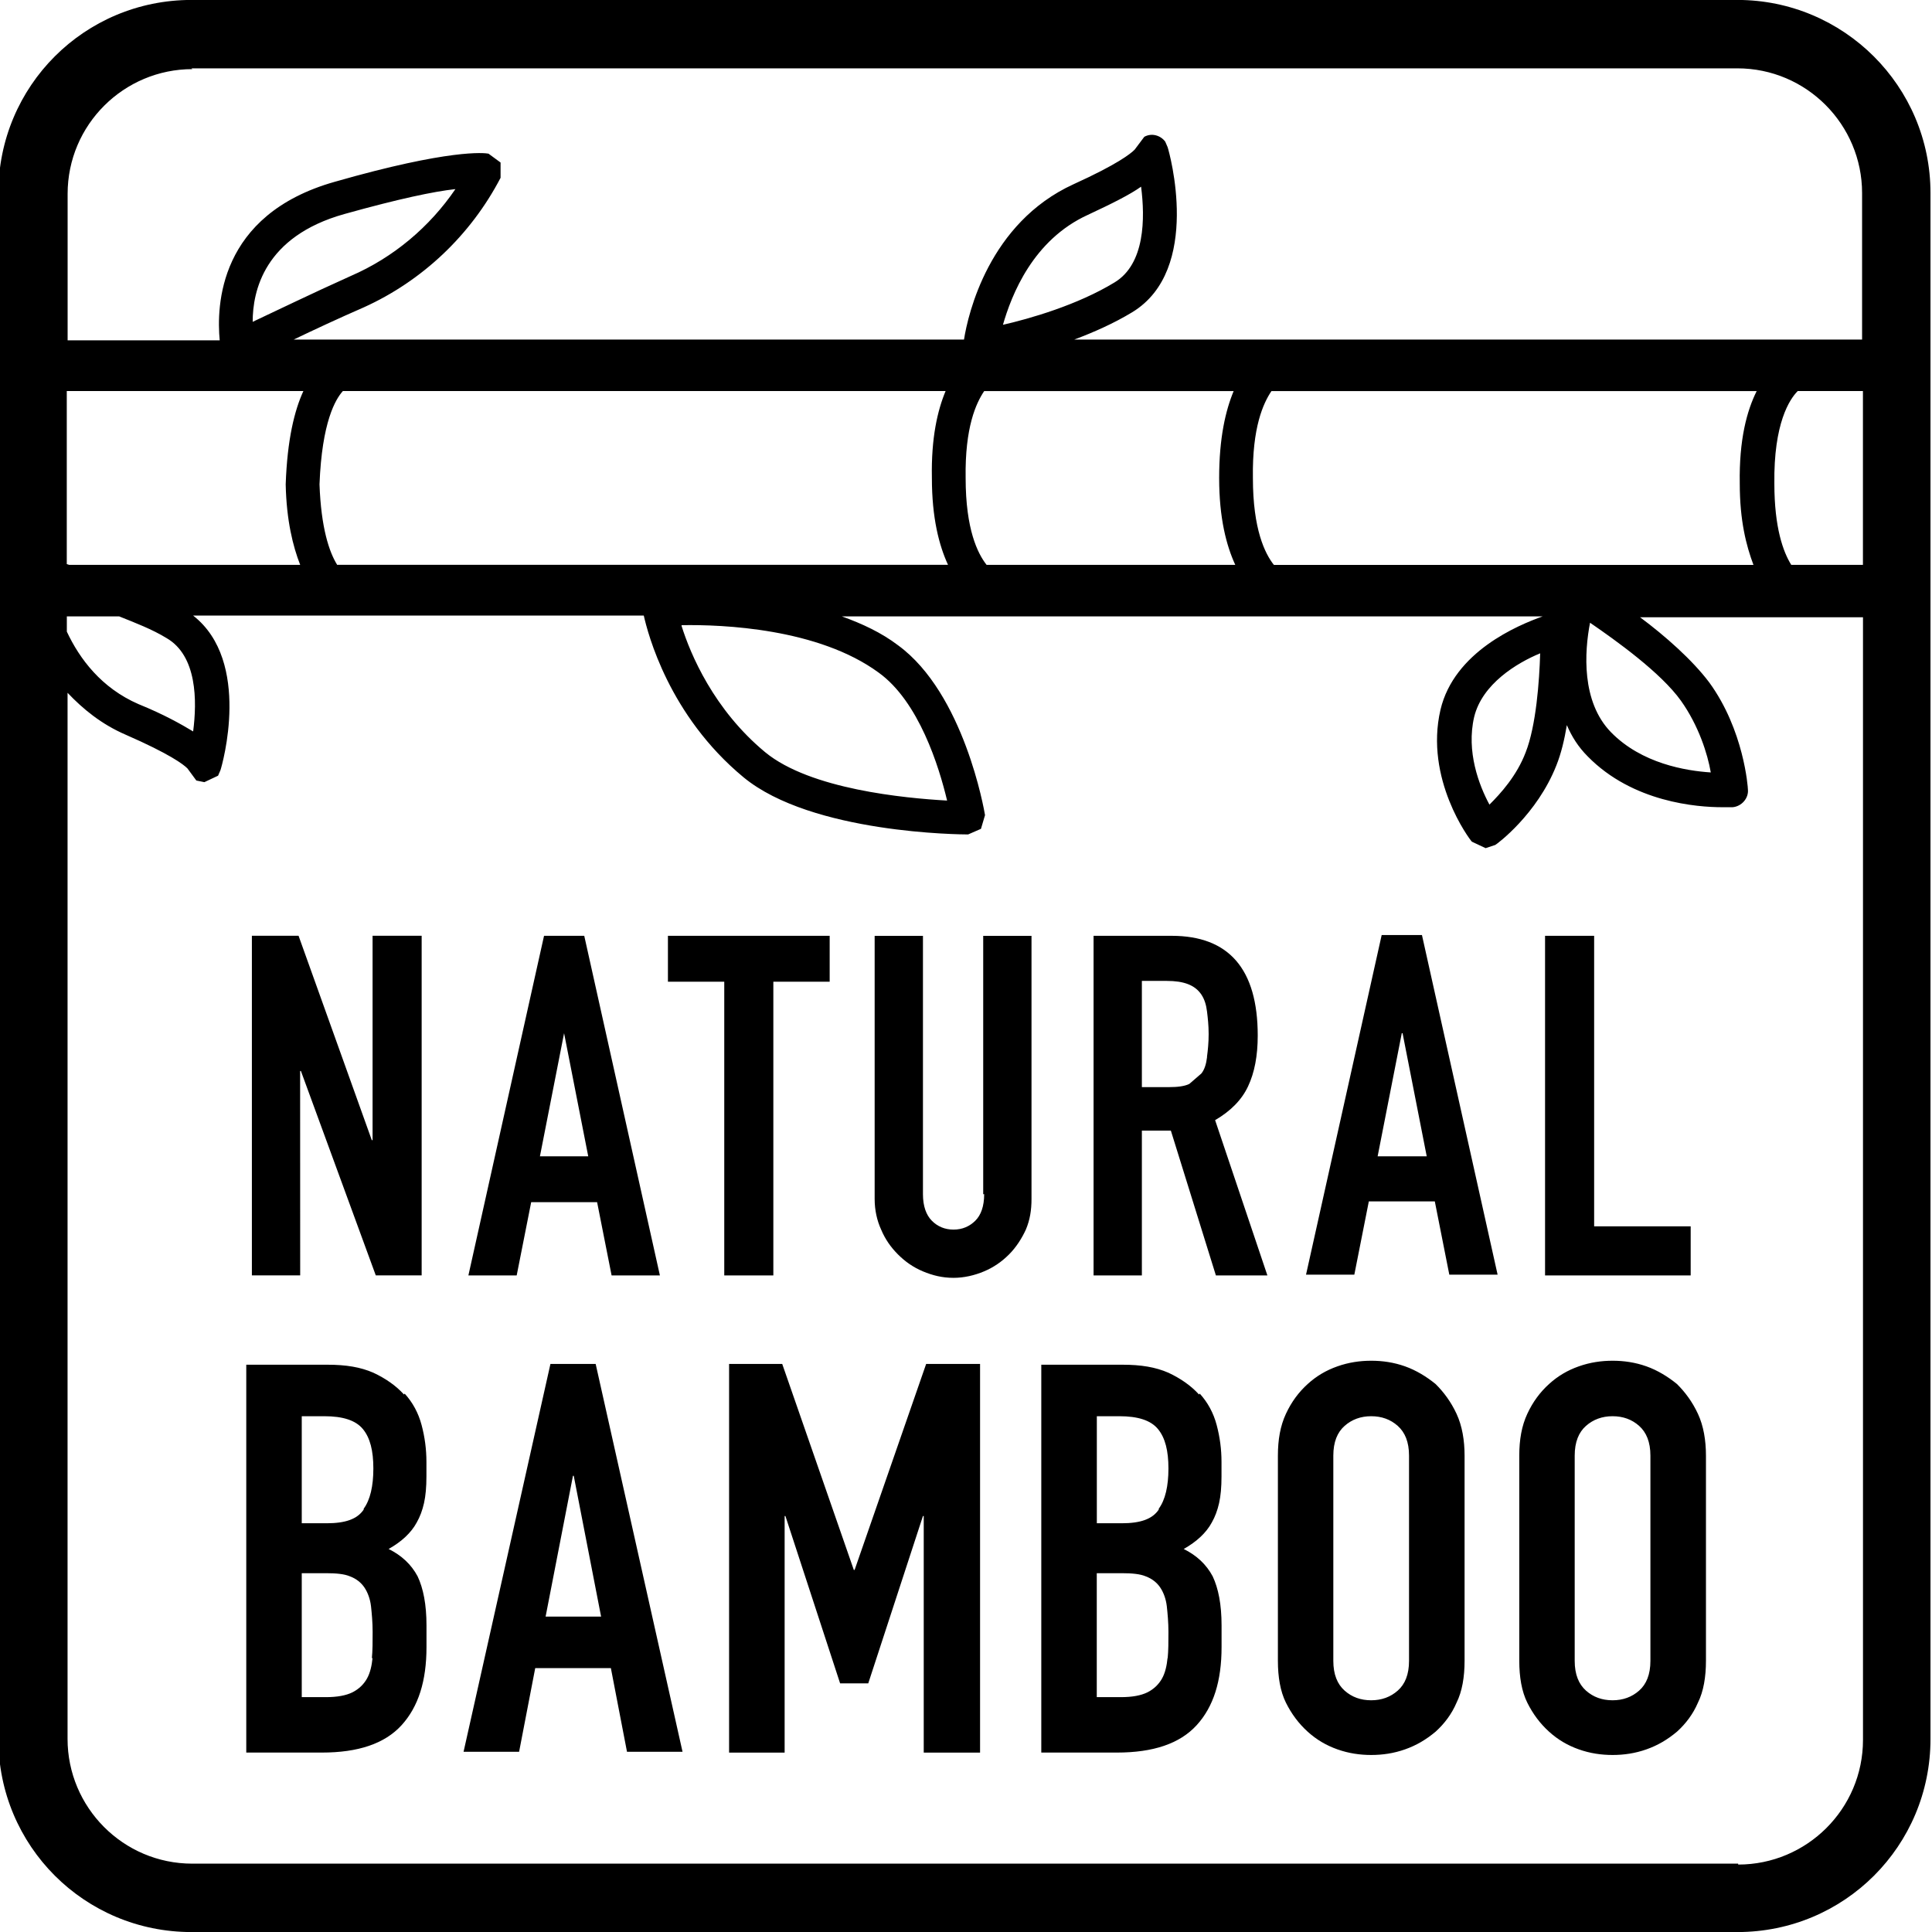 <svg version="1.1" xmlns="http://www.w3.org/2000/svg" class="product-icon" viewBox="0 0 32 32">
<path d="M25.51 10.822c-0.013 0.453-0.067 1.2-0.24 1.639-0.147 0.387-0.413 0.68-0.6 0.866-0.173-0.32-0.387-0.88-0.253-1.453 0.133-0.546 0.706-0.893 1.093-1.053zM11.289 10.355c0.68-0.013 2.266 0.053 3.265 0.786 0.666 0.48 1 1.559 1.133 2.119-0.706-0.040-2.266-0.187-3.012-0.8-0.853-0.706-1.24-1.626-1.386-2.093zM28.789 30.868h-25.604c-1.146 0-2.066-0.933-2.066-2.066v-17.327c0.253 0.267 0.56 0.52 0.96 0.693 0.733 0.32 0.96 0.493 1.026 0.56l0.147 0.2 0.133 0.027 0.227-0.107 0.040-0.093c0.027-0.080 0.52-1.799-0.453-2.559h7.464c0.067 0.293 0.413 1.653 1.653 2.679 1.133 0.933 3.612 0.946 3.719 0.946l0.213-0.093 0.067-0.227c-0.013-0.080-0.347-2.013-1.439-2.812-0.28-0.213-0.6-0.36-0.933-0.48h11.609c-0.413 0.147-1.466 0.586-1.693 1.546-0.267 1.146 0.48 2.146 0.52 2.186l0.227 0.107 0.16-0.053c0.027-0.013 0.693-0.506 1.013-1.319 0.080-0.2 0.133-0.427 0.173-0.666 0.080 0.187 0.187 0.36 0.347 0.52 0.746 0.76 1.813 0.84 2.226 0.84h0.173c0.147-0.013 0.267-0.147 0.253-0.293 0-0.040-0.067-0.986-0.64-1.773-0.28-0.373-0.733-0.773-1.146-1.080h3.692v18.593c0 1.146-0.933 2.066-2.066 2.066zM4.185 5.331c0-0.506 0.187-1.413 1.519-1.786 0.906-0.253 1.479-0.373 1.839-0.413-0.426 0.626-1.026 1.133-1.733 1.439-0.653 0.293-1.253 0.586-1.626 0.76zM16.607 5.397c0.147-0.52 0.506-1.426 1.413-1.839 0.4-0.187 0.693-0.333 0.88-0.466 0.067 0.52 0.067 1.28-0.44 1.586-0.613 0.373-1.399 0.6-1.866 0.706zM29.669 9.356c-0.133-0.213-0.28-0.613-0.28-1.346-0.013-1 0.253-1.399 0.387-1.533h1.080v2.879h-1.186zM16.341 9.356c-0.147-0.187-0.347-0.586-0.347-1.439-0.013-0.84 0.173-1.24 0.307-1.439h4.132c-0.133 0.32-0.24 0.773-0.24 1.439s0.12 1.12 0.267 1.439h-4.118zM1.146 9.356l-0.040-0.013v-2.866h3.919c-0.147 0.32-0.267 0.8-0.293 1.546 0.013 0.6 0.12 1.026 0.24 1.333h-3.812zM2.759 10.569c0.506 0.293 0.506 1.040 0.44 1.546-0.2-0.12-0.48-0.28-0.906-0.453-0.613-0.267-0.973-0.746-1.186-1.2v-0.253h0.866c0.267 0.107 0.546 0.213 0.786 0.36zM5.585 9.356c-0.133-0.213-0.267-0.613-0.293-1.333 0.040-1.040 0.267-1.413 0.387-1.546h9.983c-0.133 0.32-0.24 0.773-0.227 1.439 0 0.666 0.12 1.12 0.267 1.439h-10.103zM21.099 9.356c-0.147-0.187-0.347-0.586-0.347-1.439-0.013-0.84 0.173-1.24 0.307-1.439h8.037c-0.16 0.32-0.293 0.8-0.28 1.533 0 0.613 0.107 1.026 0.227 1.346h-7.93zM26.337 10.315c0.427 0.293 1.173 0.826 1.506 1.293 0.293 0.413 0.44 0.88 0.493 1.186-0.413-0.027-1.146-0.147-1.653-0.666-0.493-0.506-0.44-1.333-0.347-1.813zM3.172 1.132h25.604c1.146 0 2.066 0.933 2.066 2.066v2.426h-13.048c0.32-0.12 0.653-0.267 0.96-0.453 1.16-0.706 0.613-2.652 0.586-2.732v0l-0.040-0.093c-0.080-0.107-0.227-0.147-0.347-0.080l-0.16 0.213c-0.067 0.067-0.28 0.24-1.013 0.573-1.399 0.64-1.746 2.146-1.813 2.572h-11.102c0.333-0.16 0.733-0.347 1.16-0.533 0.973-0.44 1.773-1.2 2.266-2.146v-0.253l-0.2-0.147c-0.067-0.013-0.64-0.080-2.546 0.466-1.933 0.546-1.959 2.066-1.906 2.626h-2.519v-2.426c0-1.146 0.933-2.066 2.066-2.066zM28.776-0.001h-25.604c-1.773 0-3.199 1.426-3.199 3.199v25.604c0 1.773 1.426 3.199 3.199 3.199h25.604c1.773 0 3.199-1.426 3.199-3.199v-25.604c0-1.773-1.439-3.199-3.199-3.199zM4.971 17.739h0.013l1.24 3.385h0.76v-5.625h-0.813v3.385h-0.013l-1.213-3.385h-0.773v5.625h0.8zM9.33 17.113h0.013l0.4 2.039h-0.8l0.4-2.039zM8.797 19.912h1.093l0.24 1.213h0.8l-1.253-5.625h-0.666l-1.253 5.625h0.8l0.24-1.213zM12.809 21.125v-4.865h0.933v-0.76h-2.679v0.76h0.933v4.865zM16.301 19.779c0 0.2-0.053 0.347-0.147 0.44s-0.213 0.147-0.36 0.147c-0.147 0-0.267-0.053-0.36-0.147s-0.147-0.24-0.147-0.44v-4.278h-0.8v4.358c0 0.187 0.040 0.36 0.107 0.506 0.067 0.16 0.16 0.293 0.28 0.413s0.253 0.213 0.413 0.28c0.16 0.067 0.32 0.107 0.506 0.107 0.173 0 0.347-0.040 0.506-0.107s0.293-0.16 0.413-0.28c0.12-0.12 0.213-0.267 0.28-0.413 0.067-0.16 0.093-0.32 0.093-0.506v-4.358h-0.8v4.278zM19.992 17.513c-0.013 0.107-0.040 0.2-0.093 0.267l-0.2 0.173c-0.080 0.040-0.2 0.053-0.333 0.053h-0.453v-1.759h0.413c0.28 0 0.466 0.067 0.573 0.227 0.053 0.080 0.080 0.173 0.093 0.28s0.027 0.227 0.027 0.373c0 0.147-0.013 0.267-0.027 0.373zM20.672 17.993c0.107-0.227 0.16-0.506 0.16-0.84 0-1.106-0.48-1.653-1.426-1.653h-1.293v5.625h0.8v-2.399h0.48l0.746 2.399h0.853l-0.866-2.572c0.253-0.147 0.44-0.333 0.546-0.56zM22.818 19.152l0.4-2.039h0.013l0.4 2.039h-0.8zM22.885 15.487l-1.253 5.625h0.8l0.24-1.213h1.093l0.24 1.213h0.8l-1.253-5.625h-0.666zM28.003 20.312h-1.599v-4.812h-0.813v5.625h2.412zM6.024 25.003c-0.107 0.16-0.307 0.227-0.613 0.227h-0.413v-1.773h0.373c0.307 0 0.52 0.067 0.64 0.213s0.173 0.36 0.173 0.653c0 0.293-0.053 0.52-0.16 0.666zM6.171 27.456c-0.013 0.133-0.040 0.253-0.093 0.347s-0.133 0.173-0.24 0.227c-0.107 0.053-0.253 0.080-0.44 0.080h-0.4v-2.053h0.4c0.173 0 0.307 0.013 0.4 0.053 0.107 0.040 0.187 0.107 0.24 0.187s0.093 0.187 0.107 0.307c0.013 0.12 0.027 0.267 0.027 0.427s0 0.307-0.013 0.44zM6.691 23.097c-0.133-0.147-0.307-0.267-0.506-0.36-0.213-0.093-0.453-0.133-0.76-0.133h-1.346v6.424h1.253c0.6 0 1.040-0.147 1.319-0.453s0.413-0.733 0.413-1.293v-0.36c0-0.347-0.053-0.613-0.147-0.813-0.107-0.2-0.267-0.347-0.48-0.453 0.213-0.12 0.373-0.267 0.466-0.44 0.053-0.093 0.093-0.2 0.12-0.32s0.040-0.267 0.040-0.44v-0.24c0-0.213-0.027-0.413-0.080-0.613s-0.147-0.373-0.28-0.52zM9.037 26.776l0.453-2.332h0.013l0.453 2.332h-0.92zM9.117 22.591l-1.439 6.424h0.92l0.267-1.386h1.253l0.267 1.386h0.92l-1.439-6.424h-0.773zM14.155 26.003h-0.013l-1.186-3.412h-0.88v6.438h0.92v-3.919h0.013l0.906 2.772h0.466l0.906-2.772h0.013v3.919h0.933v-6.438h-0.893zM19.193 25.003c-0.107 0.16-0.307 0.227-0.613 0.227h-0.413v-1.773h0.373c0.307 0 0.52 0.067 0.64 0.213s0.173 0.36 0.173 0.653c0 0.293-0.053 0.52-0.16 0.666zM19.339 27.456c-0.013 0.133-0.040 0.253-0.093 0.347s-0.133 0.173-0.24 0.227c-0.107 0.053-0.253 0.080-0.44 0.080h-0.4v-2.053h0.413c0.173 0 0.307 0.013 0.4 0.053 0.107 0.040 0.187 0.107 0.24 0.187s0.093 0.187 0.107 0.307c0.013 0.12 0.027 0.267 0.027 0.427s0 0.307-0.013 0.44zM19.859 23.097c-0.133-0.147-0.307-0.267-0.506-0.36-0.213-0.093-0.453-0.133-0.76-0.133h-1.346v6.424h1.253c0.6 0 1.040-0.147 1.32-0.453s0.413-0.733 0.413-1.293v-0.36c0-0.347-0.053-0.613-0.147-0.813-0.107-0.2-0.267-0.347-0.48-0.453 0.213-0.12 0.373-0.267 0.466-0.44 0.053-0.093 0.093-0.2 0.12-0.32s0.040-0.267 0.040-0.44v-0.24c0-0.213-0.027-0.413-0.080-0.613s-0.147-0.373-0.28-0.52zM23.338 27.509c0 0.227-0.067 0.387-0.187 0.493s-0.267 0.16-0.44 0.16c-0.173 0-0.32-0.053-0.44-0.16s-0.187-0.267-0.187-0.493v-3.399c0-0.227 0.067-0.387 0.187-0.493s0.267-0.16 0.44-0.16c0.173 0 0.32 0.053 0.44 0.16s0.187 0.267 0.187 0.493v3.399zM23.778 22.924c-0.147-0.12-0.32-0.227-0.506-0.293s-0.373-0.093-0.56-0.093c-0.187 0-0.373 0.027-0.56 0.093s-0.347 0.16-0.493 0.293c-0.147 0.133-0.267 0.293-0.36 0.493s-0.133 0.427-0.133 0.693v3.399c0 0.267 0.040 0.506 0.133 0.693s0.213 0.347 0.36 0.48c0.147 0.133 0.307 0.227 0.493 0.293s0.373 0.093 0.56 0.093c0.187 0 0.373-0.027 0.56-0.093s0.347-0.16 0.506-0.293c0.147-0.133 0.267-0.293 0.347-0.48 0.093-0.187 0.133-0.427 0.133-0.693v-3.399c0-0.253-0.040-0.493-0.133-0.693s-0.213-0.36-0.347-0.493zM27.336 27.509c0 0.227-0.067 0.387-0.187 0.493s-0.267 0.16-0.44 0.16c-0.173 0-0.32-0.053-0.44-0.16s-0.187-0.267-0.187-0.493v-3.399c0-0.227 0.067-0.387 0.187-0.493s0.267-0.16 0.44-0.16c0.173 0 0.32 0.053 0.44 0.16s0.187 0.267 0.187 0.493v3.399zM27.776 22.924c-0.147-0.12-0.32-0.227-0.506-0.293s-0.373-0.093-0.56-0.093c-0.187 0-0.373 0.027-0.56 0.093s-0.347 0.16-0.493 0.293c-0.147 0.133-0.267 0.293-0.36 0.493s-0.133 0.427-0.133 0.693v3.399c0 0.267 0.040 0.506 0.133 0.693s0.213 0.347 0.36 0.48c0.147 0.133 0.307 0.227 0.493 0.293s0.373 0.093 0.56 0.093c0.187 0 0.373-0.027 0.56-0.093s0.347-0.16 0.506-0.293c0.147-0.133 0.267-0.293 0.347-0.48 0.093-0.187 0.133-0.427 0.133-0.693v-3.399c0-0.253-0.040-0.493-0.133-0.693s-0.213-0.36-0.347-0.493z"></path>
</svg>
